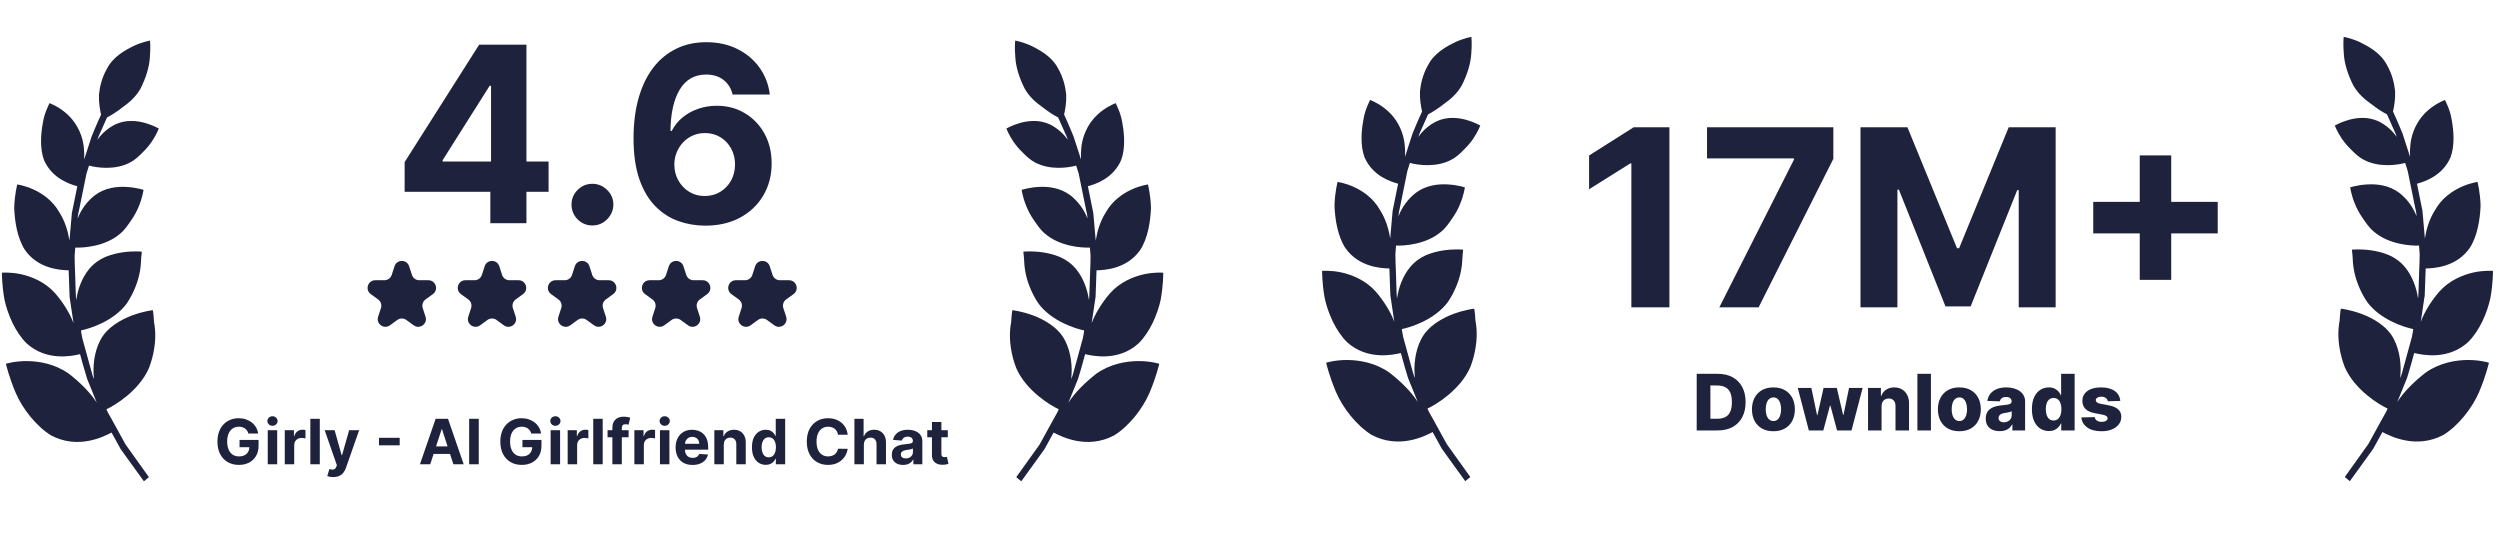 <?xml version="1.0" encoding="UTF-8"?> <svg xmlns="http://www.w3.org/2000/svg" width="560" height="123" viewBox="0 0 560 123" fill="none"><g clip-path="url(#clip0_4147_2064)"><path d="M329.333 82.284C330.514 79.273 330.958 75.982 330.728 73.498C330.679 72.873 330.597 72.297 330.499 71.787C330.466 71.26 330.433 70.783 330.4 70.388C330.334 69.615 330.22 69.138 330.22 69.138C330.22 69.138 328.167 69.368 325.606 70.306C324.324 70.783 322.93 71.441 321.6 72.379C320.237 73.333 319.023 74.567 318.266 76.13C316.986 78.697 316.608 81.922 316.953 84.686C316.953 84.686 316.625 84.045 316.378 83.008C316.099 81.988 315.722 80.606 315.344 79.24C314.966 77.858 314.589 76.493 314.31 75.472C314.08 74.436 314.014 73.712 314.014 73.712C315.952 73.333 321.354 71.655 324.324 67.657C325.983 65.222 327.05 62.309 327.379 60.006C327.575 58.854 327.542 57.834 327.625 57.11C327.724 56.386 327.74 55.925 327.74 55.925C327.74 55.925 325.885 55.727 323.439 56.073C322.208 56.254 320.828 56.567 319.465 57.142C318.152 57.718 316.92 58.574 315.869 59.825C314.261 61.766 313.292 64.366 312.947 66.785C312.833 66.785 312.8 63.839 312.684 60.894C312.635 59.413 312.554 57.949 312.569 56.846C312.668 55.744 312.717 55.004 312.717 55.004C314.54 55.086 319.497 54.773 322.864 51.861C323.947 50.956 324.62 49.886 325.376 48.8C326.131 47.731 326.689 46.629 327.099 45.608C327.92 43.601 328.135 41.972 328.135 41.972C328.135 41.972 326.541 41.446 324.374 41.314C322.208 41.182 319.449 41.446 317.1 43.222C315.41 44.539 313.998 46.464 313.276 48.422C313.276 48.422 313.276 47.649 313.571 46.546C313.801 45.427 314.097 43.93 314.409 42.433C314.72 40.935 315.016 39.438 315.245 38.319C315.59 37.233 315.82 36.493 315.82 36.493C317.429 36.937 321.648 37.628 325.097 35.785C326.197 35.209 327.066 34.403 327.854 33.581C328.708 32.774 329.415 31.919 329.972 31.112C331.072 29.5 331.581 28.118 331.581 28.118C331.581 28.118 330.301 27.377 328.462 26.851C326.607 26.341 324.177 26.078 321.813 27.163C320.204 27.937 318.709 29.22 317.725 30.652C317.725 30.652 317.807 30.306 318.004 29.845C318.217 29.368 318.496 28.743 318.775 28.118C319.334 26.867 319.892 25.617 319.892 25.617C320.795 25.156 322.125 24.333 323.488 23.247C324.965 22.227 326.427 20.894 327.428 19.15C328.659 16.732 329.43 14.264 329.562 12.059C329.759 9.92 329.595 8.258 329.595 8.258C329.595 8.258 328.052 8.505 326.032 9.41C324.078 10.364 321.321 11.828 319.908 14.543C318.775 16.501 318.25 18.624 318.07 20.45C318.004 22.342 318.316 23.988 318.546 24.975C318.546 24.975 317.396 27.443 316.395 29.96C315.557 32.544 314.72 35.127 314.72 35.127C314.819 33.35 314.67 31.409 314.014 29.582C313.079 26.982 311.469 25.206 309.86 24.037C308.284 22.869 306.888 22.392 306.888 22.392C306.888 22.392 306.691 22.852 306.346 23.609C306.019 24.383 305.608 25.452 305.411 26.769C304.919 29.352 304.689 32.626 305.657 35.242C307.479 39.438 311.568 40.721 313.177 41.149C313.177 41.149 312.554 44.193 311.946 47.237C311.667 50.331 311.404 53.424 311.404 53.424C311.075 51.334 310.403 49.047 309.138 47.073C307.661 44.424 305.312 42.811 303.293 41.89C301.291 40.968 299.616 40.754 299.616 40.754C299.616 40.754 299.008 43.025 298.926 46.053C299.041 49.097 299.616 52.865 301.356 55.547C304.36 59.857 309.45 60.104 311.223 60.137C311.223 60.137 311.322 63.132 311.437 66.143C311.88 69.105 312.323 72.083 312.323 72.083C311.469 69.779 309.909 67.328 308.186 65.337C305.92 62.786 302.915 61.569 300.485 61.026C298.007 60.499 296.152 60.68 296.152 60.68C296.152 60.68 296.119 63.362 296.725 66.752C297.449 70.125 299.205 74.172 301.767 76.673C306.249 80.705 311.929 79.52 313.801 79.076C313.801 79.076 314.54 81.889 315.394 84.654C316.494 87.336 317.577 90.034 317.577 90.034C316.066 87.665 313.621 85.312 311.239 83.469C308.137 81.281 304.574 80.655 301.8 80.639C299.025 80.622 297.054 81.248 297.054 81.248C297.054 81.248 297.728 84.209 299.254 87.796C300.781 91.367 303.868 95.332 307.25 97.422C313.342 100.647 319.087 97.735 320.91 96.78C320.91 96.78 321.304 97.504 321.912 98.59C322.208 99.133 322.552 99.758 322.93 100.449C323.389 101.091 323.865 101.749 324.342 102.424C326.278 105.106 328.216 107.788 328.216 107.788L329.349 106.85C329.349 106.85 326.722 103.164 324.078 99.479C322.979 97.488 321.894 95.513 321.074 94.016C320.663 93.275 320.318 92.65 320.072 92.222C319.844 91.778 319.761 91.515 319.761 91.515C321.666 90.643 327.116 87.336 329.333 82.268V82.284Z" fill="#1F223C"></path><path d="M525.245 82.284C524.062 79.273 523.619 75.982 523.849 73.498C523.898 72.873 523.981 72.297 524.079 71.787C524.112 71.26 524.145 70.783 524.178 70.388C524.244 69.615 524.358 69.138 524.358 69.138C524.358 69.138 526.411 69.368 528.972 70.306C530.252 70.783 531.648 71.441 532.978 72.379C534.34 73.333 535.555 74.567 536.311 76.13C537.591 78.697 537.968 81.922 537.624 84.686C537.624 84.686 537.953 84.045 538.199 83.008C538.477 81.988 538.855 80.606 539.233 79.24C539.61 77.858 539.988 76.493 540.267 75.472C540.497 74.436 540.563 73.712 540.563 73.712C538.626 73.333 533.224 71.655 530.252 67.657C528.595 65.222 527.526 62.309 527.199 60.006C527.001 58.854 527.034 57.834 526.953 57.11C526.854 56.386 526.837 55.925 526.837 55.925C526.837 55.925 528.692 55.727 531.139 56.073C532.37 56.254 533.749 56.567 535.112 57.142C536.425 57.718 537.656 58.574 538.708 59.825C540.317 61.766 541.285 64.366 541.63 66.785C541.745 66.785 541.778 63.839 541.893 60.894C541.941 59.413 542.024 57.949 542.007 56.846C541.909 55.744 541.86 55.004 541.86 55.004C540.038 55.086 535.079 54.773 531.714 51.861C530.63 50.956 529.956 49.886 529.201 48.8C528.446 47.731 527.888 46.629 527.478 45.608C526.657 43.601 526.443 41.972 526.443 41.972C526.443 41.972 528.035 41.446 530.204 41.314C532.37 41.182 535.128 41.446 537.476 43.222C539.167 44.539 540.58 46.464 541.302 48.422C541.302 48.422 541.302 47.649 541.006 46.546C540.776 45.427 540.481 43.93 540.169 42.433C539.856 40.935 539.562 39.438 539.331 38.319C538.987 37.233 538.756 36.493 538.756 36.493C537.147 36.937 532.928 37.628 529.481 35.785C528.38 35.209 527.51 34.403 526.722 33.581C525.868 32.774 525.162 31.919 524.604 31.112C523.504 29.5 522.995 28.118 522.995 28.118C522.995 28.118 524.277 27.377 526.114 26.851C527.969 26.341 530.399 26.078 532.764 27.163C534.373 27.937 535.867 29.22 536.853 30.652C536.853 30.652 536.77 30.306 536.574 29.845C536.359 29.368 536.08 28.743 535.801 28.118C535.244 26.867 534.684 25.617 534.684 25.617C533.782 25.156 532.452 24.333 531.089 23.247C529.611 22.227 528.151 20.894 527.149 19.15C525.917 16.732 525.146 14.264 525.015 12.059C524.817 9.92 524.982 8.258 524.982 8.258C524.982 8.258 526.525 8.505 528.544 9.41C530.498 10.364 533.257 11.828 534.669 14.543C535.801 16.501 536.326 18.624 536.508 20.45C536.574 22.342 536.262 23.988 536.032 24.975C536.032 24.975 537.18 27.443 538.183 29.96C539.019 32.544 539.856 35.127 539.856 35.127C539.759 33.35 539.906 31.409 540.563 29.582C541.498 26.982 543.107 25.206 544.716 24.037C546.292 22.869 547.688 22.392 547.688 22.392C547.688 22.392 547.885 22.852 548.23 23.609C548.559 24.383 548.97 25.452 549.166 26.769C549.659 29.352 549.888 32.626 548.92 35.242C547.097 39.438 543.01 40.721 541.401 41.149C541.401 41.149 542.024 44.193 542.632 47.237C542.911 50.331 543.173 53.424 543.173 53.424C543.502 51.334 544.175 49.047 545.44 47.073C546.917 44.424 549.264 42.811 551.284 41.89C553.287 40.968 554.962 40.754 554.962 40.754C554.962 40.754 555.569 43.025 555.652 46.053C555.536 49.097 554.962 52.865 553.222 55.547C550.217 59.857 545.127 60.104 543.354 60.137C543.354 60.137 543.256 63.132 543.14 66.143C542.697 69.105 542.253 72.083 542.253 72.083C543.107 69.779 544.667 67.328 546.391 65.337C548.656 62.786 551.661 61.569 554.091 61.026C556.571 60.499 558.426 60.68 558.426 60.68C558.426 60.68 558.459 63.362 557.851 66.752C557.129 70.125 555.373 74.172 552.811 76.673C548.329 80.705 542.648 79.52 540.776 79.076C540.776 79.076 540.038 81.889 539.184 84.654C538.084 87.336 537 90.034 537 90.034C538.51 87.665 540.957 85.312 543.337 83.469C546.441 81.281 550.004 80.655 552.778 80.639C555.553 80.622 557.522 81.248 557.522 81.248C557.522 81.248 556.85 84.209 555.323 87.796C553.797 91.367 550.709 95.332 547.328 97.422C541.236 100.647 535.49 97.735 533.668 96.78C533.668 96.78 533.273 97.504 532.666 98.59C532.37 99.133 532.026 99.758 531.648 100.449C531.188 101.091 530.711 101.749 530.236 102.424C528.298 105.106 526.36 107.788 526.36 107.788L525.228 106.85C525.228 106.85 527.855 103.164 530.498 99.479C531.598 97.488 532.682 95.513 533.503 94.016C533.914 93.275 534.258 92.65 534.504 92.222C534.734 91.778 534.816 91.515 534.816 91.515C532.912 90.643 527.462 87.336 525.245 82.268V82.284Z" fill="#1F223C"></path><path d="M373.951 28.508V68.835H365.425V36.601H365.189L355.952 42.39V34.829L365.937 28.508H373.951ZM385.131 68.835L401.849 35.754V35.478H382.373V28.508H410.67V35.577L393.932 68.835H385.131ZM416.749 28.508H427.264L438.37 55.603H438.843L449.949 28.508H460.464V68.835H452.193V42.587H451.858L441.422 68.638H435.791L425.354 42.489H425.02V68.835H416.749V28.508ZM479.303 62.691V34.809H486.352V62.691H479.303ZM468.886 52.275V45.225H496.769V52.275H468.886Z" fill="#1F223C"></path><path d="M384.75 96.417H380.06V83.731H384.744C386.037 83.731 387.15 83.984 388.083 84.492C389.021 84.996 389.743 85.723 390.251 86.673C390.76 87.619 391.013 88.75 391.013 90.067C391.013 91.389 390.76 92.525 390.251 93.475C389.747 94.424 389.027 95.153 388.09 95.661C387.152 96.165 386.039 96.417 384.75 96.417ZM383.127 93.803H384.633C385.344 93.803 385.944 93.683 386.435 93.444C386.931 93.2 387.305 92.806 387.556 92.26C387.812 91.711 387.941 90.98 387.941 90.067C387.941 89.155 387.812 88.428 387.556 87.887C387.3 87.342 386.923 86.95 386.424 86.71C385.927 86.466 385.317 86.344 384.59 86.344H383.127V93.803ZM397.245 96.597C396.246 96.597 395.387 96.392 394.669 95.983C393.954 95.57 393.403 94.996 393.014 94.261C392.631 93.522 392.438 92.665 392.438 91.691C392.438 90.712 392.631 89.855 393.014 89.12C393.403 88.381 393.954 87.806 394.669 87.398C395.387 86.985 396.246 86.778 397.245 86.778C398.244 86.778 399.101 86.985 399.816 87.398C400.534 87.806 401.086 88.381 401.47 89.12C401.859 89.855 402.052 90.712 402.052 91.691C402.052 92.665 401.859 93.522 401.47 94.261C401.086 94.996 400.534 95.57 399.816 95.983C399.101 96.392 398.244 96.597 397.245 96.597ZM397.263 94.311C397.627 94.311 397.935 94.199 398.187 93.976C398.439 93.753 398.631 93.444 398.762 93.047C398.899 92.651 398.967 92.192 398.967 91.672C398.967 91.143 398.899 90.681 398.762 90.284C398.631 89.888 398.439 89.578 398.187 89.355C397.935 89.132 397.627 89.021 397.263 89.021C396.889 89.021 396.57 89.132 396.309 89.355C396.053 89.578 395.857 89.888 395.721 90.284C395.588 90.681 395.523 91.143 395.523 91.672C395.523 92.192 395.588 92.651 395.721 93.047C395.857 93.444 396.053 93.753 396.309 93.976C396.57 94.199 396.889 94.311 397.263 94.311ZM405.177 96.417L402.7 86.902H405.742L407.023 92.998H407.103L408.479 86.902H411.447L412.859 92.954H412.939L414.184 86.902H417.226L414.742 96.417H411.503L410.015 90.873H409.911L408.423 96.417H405.177ZM421.471 90.991V96.417H418.442V86.902H421.323V88.649H421.427C421.639 88.067 421.998 87.61 422.505 87.28C423.013 86.945 423.618 86.778 424.32 86.778C424.99 86.778 425.57 86.929 426.061 87.23C426.557 87.528 426.941 87.945 427.214 88.482C427.49 89.014 427.626 89.638 427.623 90.352V96.417H424.594V90.947C424.598 90.418 424.463 90.006 424.19 89.708C423.921 89.411 423.548 89.262 423.069 89.262C422.751 89.262 422.47 89.332 422.227 89.473C421.988 89.609 421.802 89.805 421.669 90.061C421.541 90.317 421.476 90.627 421.471 90.991ZM432.527 83.731V96.417H429.498V83.731H432.527ZM438.896 96.597C437.898 96.597 437.038 96.392 436.32 95.983C435.605 95.57 435.054 94.996 434.665 94.261C434.282 93.522 434.089 92.665 434.089 91.691C434.089 90.712 434.282 89.855 434.665 89.12C435.054 88.381 435.605 87.806 436.32 87.398C437.038 86.985 437.898 86.778 438.896 86.778C439.896 86.778 440.752 86.985 441.467 87.398C442.185 87.806 442.738 88.381 443.121 89.12C443.51 89.855 443.703 90.712 443.703 91.691C443.703 92.665 443.51 93.522 443.121 94.261C442.738 94.996 442.185 95.57 441.467 95.983C440.752 96.392 439.896 96.597 438.896 96.597ZM438.915 94.311C439.279 94.311 439.587 94.199 439.838 93.976C440.09 93.753 440.282 93.444 440.415 93.047C440.551 92.651 440.619 92.192 440.619 91.672C440.619 91.143 440.551 90.681 440.415 90.284C440.282 89.888 440.09 89.578 439.838 89.355C439.587 89.132 439.279 89.021 438.915 89.021C438.54 89.021 438.221 89.132 437.961 89.355C437.705 89.578 437.509 89.888 437.373 90.284C437.241 90.681 437.174 91.143 437.174 91.672C437.174 92.192 437.241 92.651 437.373 93.047C437.509 93.444 437.705 93.753 437.961 93.976C438.221 94.199 438.54 94.311 438.915 94.311ZM447.938 96.578C447.33 96.578 446.792 96.477 446.32 96.275C445.854 96.068 445.485 95.758 445.212 95.345C444.943 94.928 444.81 94.406 444.81 93.778C444.81 93.249 444.903 92.804 445.089 92.44C445.273 92.077 445.529 91.781 445.857 91.554C446.183 91.327 446.558 91.156 446.984 91.04C447.409 90.92 447.863 90.84 448.347 90.799C448.888 90.749 449.324 90.697 449.654 90.644C449.985 90.586 450.223 90.505 450.372 90.402C450.525 90.295 450.601 90.144 450.601 89.95V89.919C450.601 89.601 450.492 89.355 450.273 89.182C450.055 89.008 449.759 88.921 449.387 88.921C448.986 88.921 448.664 89.008 448.421 89.182C448.177 89.355 448.022 89.595 447.956 89.9L445.162 89.801C445.245 89.223 445.458 88.707 445.801 88.253C446.147 87.794 446.622 87.435 447.226 87.175C447.832 86.91 448.561 86.778 449.412 86.778C450.019 86.778 450.578 86.85 451.09 86.995C451.604 87.135 452.048 87.342 452.429 87.614C452.809 87.883 453.102 88.213 453.308 88.606C453.519 88.998 453.624 89.446 453.624 89.95V96.417H450.775V95.091H450.701C450.531 95.414 450.315 95.686 450.05 95.909C449.79 96.132 449.482 96.299 449.126 96.411C448.776 96.522 448.38 96.578 447.938 96.578ZM448.873 94.596C449.199 94.596 449.493 94.53 449.753 94.398C450.017 94.265 450.228 94.084 450.385 93.853C450.541 93.617 450.62 93.344 450.62 93.035V92.13C450.534 92.176 450.428 92.217 450.303 92.254C450.185 92.291 450.052 92.327 449.907 92.36C449.763 92.393 449.614 92.422 449.461 92.446C449.309 92.471 449.162 92.494 449.022 92.514C448.737 92.56 448.493 92.63 448.291 92.725C448.092 92.82 447.939 92.944 447.832 93.097C447.729 93.245 447.678 93.423 447.678 93.629C447.678 93.943 447.789 94.183 448.012 94.348C448.24 94.513 448.526 94.596 448.873 94.596ZM458.952 96.553C458.25 96.553 457.612 96.372 457.037 96.008C456.463 95.645 456.006 95.1 455.663 94.373C455.319 93.646 455.148 92.744 455.148 91.666C455.148 90.547 455.326 89.626 455.681 88.903C456.036 88.18 456.501 87.645 457.074 87.299C457.653 86.952 458.274 86.778 458.939 86.778C459.44 86.778 459.866 86.865 460.222 87.038C460.577 87.208 460.87 87.427 461.102 87.695C461.332 87.963 461.508 88.242 461.628 88.531H461.69V83.731H464.719V96.417H461.721V94.875H461.628C461.499 95.168 461.318 95.442 461.083 95.698C460.847 95.954 460.552 96.161 460.196 96.318C459.846 96.475 459.431 96.553 458.952 96.553ZM460.005 94.193C460.372 94.193 460.687 94.09 460.946 93.883C461.206 93.673 461.406 93.377 461.548 92.998C461.688 92.618 461.758 92.172 461.758 91.659C461.758 91.139 461.688 90.691 461.548 90.315C461.411 89.939 461.21 89.65 460.946 89.448C460.687 89.246 460.372 89.144 460.005 89.144C459.629 89.144 459.311 89.248 459.051 89.454C458.79 89.661 458.593 89.952 458.456 90.328C458.324 90.704 458.258 91.147 458.258 91.659C458.258 92.172 458.326 92.618 458.463 92.998C458.599 93.377 458.795 93.673 459.051 93.883C459.311 94.09 459.629 94.193 460.005 94.193ZM474.942 89.807L472.16 89.882C472.132 89.683 472.053 89.508 471.924 89.355C471.797 89.198 471.63 89.076 471.424 88.99C471.221 88.899 470.986 88.853 470.717 88.853C470.365 88.853 470.066 88.924 469.819 89.064C469.576 89.204 469.456 89.394 469.46 89.634C469.456 89.82 469.53 89.981 469.683 90.117C469.839 90.253 470.118 90.363 470.518 90.445L472.352 90.792C473.302 90.974 474.008 91.275 474.472 91.697C474.938 92.118 475.174 92.676 475.177 93.369C475.174 94.022 474.979 94.59 474.595 95.073C474.216 95.556 473.695 95.932 473.034 96.2C472.373 96.465 471.617 96.597 470.767 96.597C469.409 96.597 468.336 96.318 467.552 95.76C466.771 95.199 466.325 94.447 466.213 93.505L469.205 93.431C469.271 93.778 469.443 94.042 469.72 94.224C469.996 94.406 470.35 94.497 470.779 94.497C471.168 94.497 471.484 94.424 471.727 94.28C471.97 94.135 472.094 93.943 472.099 93.704C472.094 93.489 471.999 93.318 471.814 93.19C471.628 93.057 471.336 92.954 470.94 92.88L469.28 92.564C468.326 92.391 467.615 92.07 467.149 91.604C466.682 91.133 466.451 90.534 466.455 89.807C466.451 89.171 466.621 88.628 466.963 88.178C467.306 87.724 467.794 87.377 468.425 87.137C469.057 86.898 469.802 86.778 470.661 86.778C471.95 86.778 472.966 87.049 473.709 87.59C474.453 88.127 474.863 88.866 474.942 89.807Z" fill="#1F223C"></path></g><g clip-path="url(#clip1_4147_2064)"><path d="M33.34 82.514C34.513 79.528 34.953 76.264 34.725 73.799C34.676 73.179 34.594 72.608 34.497 72.102C34.464 71.58 34.432 71.106 34.399 70.715C34.334 69.948 34.22 69.475 34.22 69.475C34.22 69.475 32.184 69.703 29.644 70.633C28.374 71.106 26.989 71.759 25.67 72.69C24.319 73.636 23.114 74.86 22.365 76.411C21.094 78.957 20.72 82.155 21.062 84.897C21.062 84.897 20.736 84.261 20.492 83.232C20.215 82.221 19.84 80.85 19.466 79.495C19.091 78.124 18.717 76.77 18.44 75.758C18.212 74.73 18.147 74.011 18.147 74.011C20.068 73.636 25.426 71.972 28.374 68.006C30.018 65.59 31.077 62.702 31.403 60.417C31.598 59.274 31.566 58.263 31.647 57.544C31.745 56.826 31.761 56.369 31.761 56.369C31.761 56.369 29.921 56.174 27.494 56.516C26.273 56.696 24.905 57.006 23.553 57.577C22.251 58.148 21.029 58.997 19.987 60.237C18.391 62.163 17.43 64.742 17.088 67.141C16.974 67.141 16.942 64.219 16.828 61.298C16.779 59.829 16.698 58.377 16.714 57.283C16.811 56.19 16.86 55.456 16.86 55.456C18.668 55.537 23.586 55.227 26.924 52.338C27.999 51.441 28.667 50.38 29.416 49.303C30.165 48.242 30.719 47.148 31.126 46.137C31.94 44.146 32.152 42.53 32.152 42.53C32.152 42.53 30.572 42.008 28.422 41.877C26.273 41.746 23.537 42.008 21.208 43.77C19.531 45.076 18.131 46.985 17.414 48.927C17.414 48.927 17.414 48.16 17.707 47.067C17.935 45.957 18.228 44.472 18.538 42.987C18.847 41.502 19.14 40.017 19.368 38.907C19.71 37.83 19.938 37.095 19.938 37.095C21.534 37.536 25.719 38.221 29.139 36.394C30.23 35.822 31.093 35.023 31.875 34.207C32.722 33.407 33.422 32.558 33.976 31.759C35.067 30.159 35.572 28.788 35.572 28.788C35.572 28.788 34.301 28.054 32.477 27.532C30.637 27.026 28.227 26.765 25.882 27.842C24.286 28.609 22.804 29.882 21.827 31.302C21.827 31.302 21.909 30.959 22.104 30.502C22.316 30.029 22.593 29.408 22.869 28.788C23.423 27.548 23.977 26.308 23.977 26.308C24.872 25.851 26.192 25.035 27.543 23.957C29.009 22.946 30.458 21.624 31.451 19.894C32.673 17.495 33.438 15.047 33.569 12.86C33.764 10.738 33.601 9.09 33.601 9.09C33.601 9.09 32.07 9.335 30.067 10.232C28.129 11.179 25.393 12.631 23.993 15.324C22.869 17.266 22.348 19.372 22.169 21.183C22.104 23.06 22.413 24.692 22.641 25.671C22.641 25.671 21.502 28.119 20.508 30.616C19.678 33.178 18.847 35.741 18.847 35.741C18.945 33.978 18.798 32.052 18.147 30.241C17.219 27.662 15.623 25.9 14.027 24.741C12.463 23.582 11.079 23.109 11.079 23.109C11.079 23.109 10.884 23.566 10.542 24.317C10.216 25.084 9.809 26.144 9.614 27.45C9.125 30.012 8.897 33.26 9.858 35.855C11.665 40.017 15.72 41.289 17.316 41.714C17.316 41.714 16.698 44.733 16.095 47.752C15.818 50.821 15.557 53.889 15.557 53.889C15.232 51.816 14.564 49.548 13.31 47.589C11.845 44.962 9.516 43.362 7.513 42.448C5.526 41.534 3.865 41.322 3.865 41.322C3.865 41.322 3.263 43.574 3.181 46.577C3.295 49.596 3.865 53.334 5.591 55.994C8.571 60.27 13.62 60.515 15.378 60.547C15.378 60.547 15.476 63.518 15.59 66.504C16.03 69.442 16.47 72.396 16.47 72.396C15.623 70.111 14.076 67.679 12.366 65.705C10.118 63.175 7.138 61.967 4.728 61.429C2.269 60.906 0.429 61.086 0.429 61.086C0.429 61.086 0.396 63.746 0.999 67.108C1.715 70.454 3.458 74.469 5.998 76.949C10.444 80.948 16.079 79.773 17.935 79.332C17.935 79.332 18.668 82.123 19.515 84.865C20.606 87.525 21.681 90.201 21.681 90.201C20.182 87.851 17.756 85.517 15.395 83.689C12.317 81.519 8.783 80.899 6.031 80.882C3.279 80.866 1.325 81.486 1.325 81.486C1.325 81.486 1.992 84.424 3.507 87.982C5.021 91.523 8.083 95.456 11.438 97.529C17.479 100.727 23.179 97.839 24.986 96.892C24.986 96.892 25.377 97.611 25.98 98.688C26.273 99.226 26.615 99.846 26.989 100.532C27.445 101.168 27.918 101.821 28.39 102.49C30.311 105.15 32.233 107.81 32.233 107.81L33.357 106.88C33.357 106.88 30.751 103.224 28.129 99.569C27.038 97.594 25.963 95.636 25.149 94.151C24.742 93.416 24.4 92.796 24.156 92.372C23.928 91.931 23.846 91.67 23.846 91.67C25.735 90.805 31.142 87.525 33.34 82.498V82.514Z" fill="#1F223C"></path><path d="M227.66 82.514C226.487 79.528 226.048 76.264 226.275 73.799C226.324 73.179 226.406 72.608 226.503 72.102C226.536 71.58 226.569 71.106 226.601 70.715C226.666 69.948 226.78 69.475 226.78 69.475C226.78 69.475 228.816 69.703 231.356 70.633C232.627 71.106 234.011 71.759 235.33 72.69C236.681 73.636 237.887 74.86 238.636 76.411C239.906 78.957 240.28 82.155 239.938 84.897C239.938 84.897 240.264 84.261 240.508 83.232C240.785 82.221 241.16 80.85 241.534 79.495C241.909 78.124 242.283 76.77 242.56 75.758C242.788 74.73 242.853 74.011 242.853 74.011C240.932 73.636 235.574 71.972 232.627 68.006C230.982 65.59 229.923 62.702 229.598 60.417C229.402 59.274 229.435 58.263 229.353 57.544C229.256 56.826 229.239 56.369 229.239 56.369C229.239 56.369 231.079 56.174 233.506 56.516C234.727 56.696 236.095 57.006 237.447 57.577C238.75 58.148 239.971 58.997 241.013 60.237C242.609 62.163 243.57 64.742 243.912 67.141C244.026 67.141 244.058 64.219 244.172 61.298C244.221 59.829 244.303 58.377 244.286 57.283C244.189 56.19 244.14 55.456 244.14 55.456C242.332 55.537 237.414 55.227 234.076 52.338C233.001 51.441 232.333 50.38 231.584 49.303C230.835 48.242 230.282 47.148 229.874 46.137C229.06 44.146 228.848 42.53 228.848 42.53C228.848 42.53 230.428 42.008 232.578 41.877C234.727 41.746 237.463 42.008 239.792 43.77C241.469 45.076 242.87 46.985 243.586 48.927C243.586 48.927 243.586 48.16 243.293 47.067C243.065 45.957 242.772 44.472 242.463 42.987C242.153 41.502 241.86 40.017 241.632 38.907C241.29 37.83 241.062 37.095 241.062 37.095C239.466 37.536 235.281 38.221 231.861 36.394C230.77 35.822 229.907 35.023 229.125 34.207C228.279 33.407 227.578 32.558 227.025 31.759C225.934 30.159 225.429 28.788 225.429 28.788C225.429 28.788 226.699 28.054 228.523 27.532C230.363 27.026 232.773 26.765 235.118 27.842C236.714 28.609 238.196 29.882 239.173 31.302C239.173 31.302 239.092 30.959 238.896 30.502C238.684 30.029 238.408 29.408 238.131 28.788C237.577 27.548 237.023 26.308 237.023 26.308C236.128 25.851 234.809 25.035 233.457 23.957C231.991 22.946 230.542 21.624 229.549 19.894C228.327 17.495 227.562 15.047 227.432 12.86C227.236 10.738 227.399 9.09 227.399 9.09C227.399 9.09 228.93 9.335 230.933 10.232C232.871 11.179 235.607 12.631 237.007 15.324C238.131 17.266 238.652 19.372 238.831 21.183C238.896 23.06 238.587 24.692 238.359 25.671C238.359 25.671 239.499 28.119 240.492 30.616C241.323 33.178 242.153 35.741 242.153 35.741C242.055 33.978 242.202 32.052 242.853 30.241C243.782 27.662 245.378 25.9 246.973 24.741C248.537 23.582 249.921 23.109 249.921 23.109C249.921 23.109 250.116 23.566 250.458 24.317C250.784 25.084 251.191 26.144 251.387 27.45C251.875 30.012 252.103 33.26 251.142 35.855C249.335 40.017 245.28 41.289 243.684 41.714C243.684 41.714 244.303 44.733 244.905 47.752C245.182 50.821 245.443 53.889 245.443 53.889C245.768 51.816 246.436 49.548 247.69 47.589C249.156 44.962 251.484 43.362 253.487 42.448C255.474 41.534 257.135 41.322 257.135 41.322C257.135 41.322 257.738 43.574 257.819 46.577C257.705 49.596 257.135 53.334 255.409 55.994C252.429 60.27 247.381 60.515 245.622 60.547C245.622 60.547 245.524 63.518 245.41 66.504C244.97 69.442 244.531 72.396 244.531 72.396C245.378 70.111 246.925 67.679 248.634 65.705C250.882 63.175 253.862 61.967 256.272 61.429C258.731 60.906 260.571 61.086 260.571 61.086C260.571 61.086 260.604 63.746 260.001 67.108C259.285 70.454 257.542 74.469 255.002 76.949C250.556 80.948 244.922 79.773 243.065 79.332C243.065 79.332 242.332 82.123 241.485 84.865C240.394 87.525 239.32 90.201 239.32 90.201C240.818 87.851 243.244 85.517 245.606 83.689C248.683 81.519 252.217 80.899 254.969 80.882C257.721 80.866 259.676 81.486 259.676 81.486C259.676 81.486 259.008 84.424 257.493 87.982C255.979 91.523 252.917 95.456 249.563 97.529C243.521 100.727 237.821 97.839 236.014 96.892C236.014 96.892 235.623 97.611 235.02 98.688C234.727 99.226 234.385 99.846 234.011 100.532C233.555 101.168 233.083 101.821 232.61 102.49C230.689 105.15 228.767 107.81 228.767 107.81L227.643 106.88C227.643 106.88 230.249 103.224 232.871 99.569C233.962 97.594 235.037 95.636 235.851 94.151C236.258 93.416 236.6 92.796 236.844 92.372C237.072 91.931 237.154 91.67 237.154 91.67C235.265 90.805 229.858 87.525 227.66 82.498V82.514Z" fill="#1F223C"></path><path d="M88.375 59.637C88.89 58.053 91.13 58.053 91.644 59.637L92.277 61.583C92.507 62.291 93.167 62.771 93.912 62.771H95.958C97.623 62.771 98.315 64.901 96.968 65.88L95.313 67.083C94.71 67.521 94.458 68.296 94.688 69.005L95.321 70.951C95.835 72.534 94.023 73.851 92.676 72.873L91.02 71.67C90.418 71.232 89.602 71.232 89 71.67L87.344 72.873C85.997 73.851 84.185 72.534 84.699 70.951L85.332 69.005C85.562 68.296 85.31 67.521 84.707 67.083L83.052 65.88C81.704 64.901 82.397 62.771 84.062 62.771H86.108C86.853 62.771 87.513 62.291 87.743 61.583L88.375 59.637Z" fill="#1F223C"></path><path d="M108.571 59.637C109.085 58.053 111.325 58.053 111.84 59.637L112.472 61.583C112.702 62.291 113.362 62.771 114.107 62.771H116.153C117.818 62.771 118.511 64.901 117.164 65.88L115.508 67.083C114.906 67.521 114.654 68.296 114.884 69.005L115.516 70.951C116.031 72.534 114.218 73.851 112.871 72.873L111.215 71.67C110.613 71.232 109.797 71.232 109.195 71.67L107.539 72.873C106.192 73.851 104.38 72.534 104.894 70.951L105.527 69.005C105.757 68.296 105.505 67.521 104.902 67.083L103.247 65.88C101.9 64.901 102.592 62.771 104.257 62.771H106.304C107.048 62.771 107.708 62.291 107.938 61.583L108.571 59.637Z" fill="#1F223C"></path><path d="M128.765 59.637C129.28 58.053 131.52 58.053 132.034 59.637L132.667 61.583C132.897 62.291 133.557 62.771 134.301 62.771H136.348C138.013 62.771 138.705 64.901 137.358 65.88L135.703 67.083C135.1 67.521 134.848 68.296 135.078 69.005L135.711 70.951C136.225 72.534 134.413 73.851 133.066 72.873L131.41 71.67C130.808 71.232 129.992 71.232 129.39 71.67L127.734 72.873C126.387 73.851 124.574 72.534 125.089 70.951L125.721 69.005C125.952 68.296 125.699 67.521 125.097 67.083L123.441 65.88C122.094 64.901 122.787 62.771 124.452 62.771H126.498C127.243 62.771 127.903 62.291 128.133 61.583L128.765 59.637Z" fill="#1F223C"></path><path d="M149.82 59.637C150.335 58.053 152.575 58.053 153.089 59.637L153.722 61.583C153.952 62.291 154.612 62.771 155.356 62.771H157.403C159.068 62.771 159.76 64.901 158.413 65.88L156.757 67.083C156.155 67.521 155.903 68.296 156.133 69.005L156.765 70.951C157.28 72.534 155.468 73.851 154.121 72.873L152.465 71.67C151.863 71.232 151.047 71.232 150.444 71.67L148.789 72.873C147.442 73.851 145.629 72.534 146.144 70.951L146.776 69.005C147.006 68.296 146.754 67.521 146.152 67.083L144.496 65.88C143.149 64.901 143.841 62.771 145.506 62.771H147.553C148.298 62.771 148.958 62.291 149.188 61.583L149.82 59.637Z" fill="#1F223C"></path><path d="M169.155 59.637C169.67 58.053 171.91 58.053 172.424 59.637L173.057 61.583C173.287 62.291 173.947 62.771 174.691 62.771H176.738C178.403 62.771 179.095 64.901 177.748 65.88L176.093 67.083C175.49 67.521 175.238 68.296 175.468 69.005L176.101 70.951C176.615 72.534 174.803 73.851 173.456 72.873L171.8 71.67C171.198 71.232 170.382 71.232 169.78 71.67L168.124 72.873C166.777 73.851 164.964 72.534 165.479 70.951L166.111 69.005C166.341 68.296 166.089 67.521 165.487 67.083L163.831 65.88C162.484 64.901 163.177 62.771 164.842 62.771H166.888C167.633 62.771 168.293 62.291 168.523 61.583L169.155 59.637Z" fill="#1F223C"></path><path d="M90.637 42.969V36.309L107.336 10H113.078V19.219H109.68L99.152 35.879V36.191H122.883V42.969H90.637ZM109.836 50V40.938L109.992 37.988V10H117.922V50H109.836ZM132.707 50.508C131.418 50.508 130.311 50.052 129.387 49.141C128.475 48.216 128.02 47.109 128.02 45.82C128.02 44.544 128.475 43.45 129.387 42.539C130.311 41.628 131.418 41.172 132.707 41.172C133.957 41.172 135.051 41.628 135.988 42.539C136.926 43.45 137.395 44.544 137.395 45.82C137.395 46.68 137.173 47.467 136.73 48.184C136.301 48.887 135.734 49.453 135.031 49.883C134.328 50.3 133.553 50.508 132.707 50.508ZM157.888 50.547C155.83 50.534 153.845 50.189 151.931 49.512C150.03 48.835 148.324 47.734 146.813 46.211C145.303 44.688 144.105 42.669 143.22 40.156C142.347 37.643 141.911 34.557 141.911 30.898C141.924 27.539 142.308 24.538 143.063 21.895C143.832 19.238 144.925 16.986 146.345 15.137C147.777 13.288 149.489 11.882 151.481 10.918C153.474 9.941 155.707 9.453 158.181 9.453C160.85 9.453 163.207 9.974 165.251 11.016C167.295 12.044 168.936 13.444 170.173 15.215C171.423 16.986 172.178 18.971 172.438 21.172H164.099C163.773 19.779 163.09 18.685 162.048 17.891C161.006 17.096 159.717 16.699 158.181 16.699C155.576 16.699 153.597 17.832 152.243 20.098C150.902 22.363 150.218 25.443 150.192 29.336H150.466C151.065 28.151 151.872 27.142 152.888 26.309C153.916 25.462 155.082 24.818 156.384 24.375C157.699 23.919 159.086 23.691 160.544 23.691C162.914 23.691 165.023 24.251 166.872 25.371C168.721 26.478 170.179 28.001 171.247 29.941C172.315 31.881 172.849 34.102 172.849 36.602C172.849 39.31 172.217 41.719 170.954 43.828C169.704 45.938 167.953 47.591 165.7 48.789C163.461 49.974 160.856 50.56 157.888 50.547ZM157.849 43.906C159.151 43.906 160.316 43.594 161.345 42.969C162.373 42.344 163.181 41.497 163.767 40.43C164.353 39.362 164.646 38.164 164.646 36.836C164.646 35.508 164.353 34.316 163.767 33.262C163.194 32.207 162.399 31.367 161.384 30.742C160.368 30.117 159.209 29.805 157.907 29.805C156.931 29.805 156.026 29.987 155.192 30.352C154.372 30.716 153.649 31.224 153.024 31.875C152.412 32.526 151.931 33.281 151.579 34.141C151.228 34.987 151.052 35.892 151.052 36.855C151.052 38.145 151.345 39.323 151.931 40.391C152.53 41.458 153.337 42.311 154.353 42.949C155.381 43.587 156.547 43.906 157.849 43.906Z" fill="#1F223C"></path><path d="M55.636 97.109C55.567 96.867 55.469 96.654 55.343 96.468C55.217 96.279 55.063 96.12 54.881 95.991C54.702 95.858 54.496 95.757 54.264 95.688C54.035 95.618 53.782 95.583 53.504 95.583C52.983 95.583 52.526 95.712 52.131 95.971C51.74 96.229 51.435 96.606 51.217 97.099C50.998 97.59 50.889 98.19 50.889 98.899C50.889 99.608 50.996 100.212 51.212 100.709C51.427 101.206 51.732 101.585 52.126 101.847C52.521 102.106 52.986 102.235 53.523 102.235C54.011 102.235 54.427 102.149 54.771 101.977C55.119 101.801 55.385 101.554 55.567 101.236C55.752 100.918 55.845 100.541 55.845 100.107L56.283 100.172H53.658V98.551H57.918V99.834C57.918 100.729 57.729 101.498 57.352 102.141C56.974 102.78 56.453 103.274 55.791 103.622C55.128 103.967 54.369 104.139 53.514 104.139C52.559 104.139 51.72 103.929 50.998 103.508C50.275 103.084 49.712 102.482 49.307 101.703C48.907 100.921 48.706 99.993 48.706 98.919C48.706 98.094 48.825 97.358 49.064 96.712C49.306 96.062 49.644 95.512 50.078 95.061C50.512 94.61 51.018 94.267 51.594 94.032C52.171 93.797 52.796 93.679 53.469 93.679C54.045 93.679 54.582 93.763 55.08 93.933C55.577 94.098 56.017 94.334 56.402 94.638C56.79 94.943 57.106 95.306 57.352 95.727C57.597 96.145 57.754 96.606 57.824 97.109H55.636ZM59.974 104V96.364H62.092V104H59.974ZM61.038 95.379C60.723 95.379 60.453 95.275 60.228 95.066C60.006 94.854 59.895 94.6 59.895 94.305C59.895 94.014 60.006 93.763 60.228 93.555C60.453 93.343 60.723 93.237 61.038 93.237C61.353 93.237 61.621 93.343 61.843 93.555C62.069 93.763 62.181 94.014 62.181 94.305C62.181 94.6 62.069 94.854 61.843 95.066C61.621 95.275 61.353 95.379 61.038 95.379ZM63.788 104V96.364H65.842V97.696H65.921C66.061 97.222 66.294 96.864 66.622 96.622C66.951 96.377 67.328 96.254 67.756 96.254C67.862 96.254 67.976 96.261 68.099 96.274C68.222 96.287 68.329 96.306 68.422 96.329V98.208C68.323 98.178 68.185 98.152 68.009 98.129C67.834 98.105 67.673 98.094 67.527 98.094C67.216 98.094 66.937 98.162 66.692 98.298C66.45 98.43 66.258 98.616 66.115 98.854C65.976 99.093 65.906 99.368 65.906 99.68V104H63.788ZM71.635 93.818V104H69.517V93.818H71.635ZM74.639 106.864C74.371 106.864 74.119 106.842 73.883 106.799C73.651 106.759 73.459 106.708 73.307 106.645L73.784 105.064C74.032 105.14 74.256 105.182 74.455 105.188C74.657 105.195 74.831 105.148 74.977 105.049C75.126 104.95 75.247 104.781 75.34 104.542L75.464 104.219L72.725 96.364H74.952L76.533 101.972H76.613L78.209 96.364H80.451L77.483 104.825C77.34 105.236 77.146 105.594 76.901 105.899C76.659 106.207 76.353 106.444 75.981 106.61C75.61 106.779 75.163 106.864 74.639 106.864ZM89.533 98.069V99.749H84.889V98.069H89.533ZM96.372 104H94.066L97.58 93.818H100.355L103.865 104H101.558L99.007 96.145H98.928L96.372 104ZM96.228 99.998H101.677V101.678H96.228V99.998ZM107.243 93.818V104H105.09V93.818H107.243ZM119.006 97.109C118.936 96.867 118.838 96.654 118.712 96.468C118.586 96.279 118.432 96.12 118.25 95.991C118.071 95.858 117.865 95.757 117.633 95.688C117.405 95.618 117.151 95.583 116.873 95.583C116.352 95.583 115.895 95.712 115.501 95.971C115.109 96.229 114.805 96.606 114.586 97.099C114.367 97.59 114.258 98.19 114.258 98.899C114.258 99.608 114.365 100.212 114.581 100.709C114.796 101.206 115.101 101.585 115.496 101.847C115.89 102.106 116.356 102.235 116.893 102.235C117.38 102.235 117.796 102.149 118.14 101.977C118.488 101.801 118.754 101.554 118.936 101.236C119.122 100.918 119.214 100.541 119.214 100.107L119.652 100.172H117.027V98.551H121.287V99.834C121.287 100.729 121.099 101.498 120.721 102.141C120.343 102.78 119.823 103.274 119.16 103.622C118.497 103.967 117.738 104.139 116.883 104.139C115.928 104.139 115.09 103.929 114.367 103.508C113.644 103.084 113.081 102.482 112.677 101.703C112.276 100.921 112.075 99.993 112.075 98.919C112.075 98.094 112.194 97.358 112.433 96.712C112.675 96.062 113.013 95.512 113.447 95.061C113.881 94.61 114.387 94.267 114.964 94.032C115.54 93.797 116.165 93.679 116.838 93.679C117.415 93.679 117.952 93.763 118.449 93.933C118.946 94.098 119.387 94.334 119.771 94.638C120.159 94.943 120.475 95.306 120.721 95.727C120.966 96.145 121.123 96.606 121.193 97.109H119.006ZM123.343 104V96.364H125.461V104H123.343ZM124.407 95.379C124.092 95.379 123.822 95.275 123.597 95.066C123.375 94.854 123.264 94.6 123.264 94.305C123.264 94.014 123.375 93.763 123.597 93.555C123.822 93.343 124.092 93.237 124.407 93.237C124.722 93.237 124.99 93.343 125.213 93.555C125.438 93.763 125.551 94.014 125.551 94.305C125.551 94.6 125.438 94.854 125.213 95.066C124.99 95.275 124.722 95.379 124.407 95.379ZM127.158 104V96.364H129.211V97.696H129.29C129.43 97.222 129.663 96.864 129.991 96.622C130.32 96.377 130.697 96.254 131.125 96.254C131.231 96.254 131.345 96.261 131.468 96.274C131.591 96.287 131.698 96.306 131.791 96.329V98.208C131.692 98.178 131.554 98.152 131.379 98.129C131.203 98.105 131.042 98.094 130.896 98.094C130.585 98.094 130.306 98.162 130.061 98.298C129.819 98.43 129.627 98.616 129.484 98.854C129.345 99.093 129.276 99.368 129.276 99.68V104H127.158ZM135.004 93.818V104H132.886V93.818H135.004ZM140.807 96.364V97.954H136.094V96.364H140.807ZM137.173 104V95.812C137.173 95.258 137.281 94.799 137.496 94.435C137.715 94.07 138.013 93.797 138.391 93.614C138.769 93.432 139.198 93.341 139.679 93.341C140.003 93.341 140.3 93.366 140.569 93.415C140.84 93.465 141.042 93.51 141.175 93.55L140.797 95.141C140.714 95.114 140.612 95.089 140.489 95.066C140.37 95.043 140.247 95.031 140.121 95.031C139.81 95.031 139.592 95.104 139.47 95.25C139.347 95.392 139.286 95.593 139.286 95.852V104H137.173ZM142.101 104V96.364H144.154V97.696H144.234C144.373 97.222 144.607 96.864 144.935 96.622C145.263 96.377 145.641 96.254 146.068 96.254C146.174 96.254 146.289 96.261 146.411 96.274C146.534 96.287 146.642 96.306 146.735 96.329V98.208C146.635 98.178 146.498 98.152 146.322 98.129C146.146 98.105 145.985 98.094 145.84 98.094C145.528 98.094 145.25 98.162 145.004 98.298C144.762 98.43 144.57 98.616 144.428 98.854C144.289 99.093 144.219 99.368 144.219 99.68V104H142.101ZM147.83 104V96.364H149.947V104H147.83ZM148.893 95.379C148.579 95.379 148.308 95.275 148.083 95.066C147.861 94.854 147.75 94.6 147.75 94.305C147.75 94.014 147.861 93.763 148.083 93.555C148.308 93.343 148.579 93.237 148.893 93.237C149.208 93.237 149.477 93.343 149.699 93.555C149.924 93.763 150.037 94.014 150.037 94.305C150.037 94.6 149.924 94.854 149.699 95.066C149.477 95.275 149.208 95.379 148.893 95.379ZM155.124 104.149C154.339 104.149 153.662 103.99 153.096 103.672C152.532 103.35 152.098 102.896 151.793 102.31C151.488 101.72 151.336 101.022 151.336 100.217C151.336 99.431 151.488 98.742 151.793 98.148C152.098 97.555 152.527 97.093 153.081 96.761C153.638 96.43 154.291 96.264 155.04 96.264C155.543 96.264 156.012 96.345 156.447 96.508C156.884 96.667 157.265 96.907 157.59 97.229C157.918 97.55 158.173 97.954 158.356 98.442C158.538 98.926 158.629 99.492 158.629 100.142V100.724H152.181V99.411H156.635C156.635 99.106 156.569 98.836 156.437 98.601C156.304 98.365 156.12 98.182 155.885 98.049C155.653 97.913 155.383 97.845 155.074 97.845C154.753 97.845 154.468 97.92 154.219 98.069C153.974 98.215 153.782 98.412 153.643 98.66C153.503 98.906 153.432 99.179 153.429 99.481V100.729C153.429 101.107 153.498 101.433 153.638 101.708C153.78 101.983 153.981 102.195 154.239 102.344C154.498 102.494 154.804 102.568 155.159 102.568C155.394 102.568 155.61 102.535 155.805 102.469C156.001 102.402 156.168 102.303 156.307 102.17C156.447 102.038 156.553 101.875 156.626 101.683L158.584 101.812C158.485 102.283 158.281 102.694 157.973 103.045C157.668 103.393 157.273 103.665 156.79 103.861C156.309 104.053 155.754 104.149 155.124 104.149ZM162.129 99.585V104H160.011V96.364H162.03V97.711H162.119C162.288 97.267 162.572 96.915 162.969 96.657C163.367 96.395 163.849 96.264 164.416 96.264C164.946 96.264 165.409 96.38 165.803 96.612C166.198 96.844 166.504 97.176 166.723 97.606C166.942 98.034 167.051 98.544 167.051 99.138V104H164.933V99.516C164.936 99.048 164.817 98.684 164.575 98.422C164.333 98.157 164 98.024 163.576 98.024C163.291 98.024 163.039 98.085 162.82 98.208C162.605 98.331 162.436 98.51 162.313 98.745C162.194 98.977 162.132 99.257 162.129 99.585ZM171.534 104.124C170.954 104.124 170.429 103.975 169.958 103.677C169.491 103.375 169.12 102.933 168.844 102.349C168.573 101.763 168.437 101.044 168.437 100.192C168.437 99.317 168.578 98.589 168.859 98.009C169.141 97.426 169.516 96.99 169.983 96.702C170.454 96.41 170.969 96.264 171.529 96.264C171.957 96.264 172.313 96.337 172.598 96.483C172.886 96.626 173.118 96.805 173.294 97.02C173.473 97.232 173.609 97.441 173.702 97.646H173.766V93.818H175.879V104H173.791V102.777H173.702C173.602 102.989 173.461 103.2 173.279 103.408C173.1 103.614 172.866 103.785 172.578 103.92C172.293 104.056 171.945 104.124 171.534 104.124ZM172.205 102.439C172.547 102.439 172.835 102.346 173.07 102.161C173.309 101.972 173.491 101.708 173.617 101.37C173.746 101.032 173.811 100.636 173.811 100.182C173.811 99.728 173.748 99.333 173.622 98.999C173.496 98.664 173.314 98.405 173.075 98.223C172.837 98.041 172.547 97.95 172.205 97.95C171.857 97.95 171.564 98.044 171.325 98.233C171.087 98.422 170.906 98.684 170.783 99.019C170.661 99.353 170.599 99.741 170.599 100.182C170.599 100.626 170.661 101.019 170.783 101.36C170.909 101.698 171.09 101.963 171.325 102.156C171.564 102.344 171.857 102.439 172.205 102.439ZM189.884 97.383H187.707C187.667 97.101 187.586 96.851 187.463 96.632C187.34 96.41 187.183 96.221 186.991 96.065C186.799 95.91 186.576 95.79 186.325 95.707C186.076 95.624 185.806 95.583 185.514 95.583C184.987 95.583 184.528 95.714 184.137 95.976C183.746 96.234 183.443 96.612 183.227 97.109C183.012 97.603 182.904 98.203 182.904 98.909C182.904 99.635 183.012 100.245 183.227 100.739C183.446 101.232 183.751 101.605 184.142 101.857C184.533 102.109 184.986 102.235 185.499 102.235C185.788 102.235 186.054 102.197 186.3 102.121C186.548 102.045 186.769 101.933 186.961 101.788C187.153 101.638 187.312 101.458 187.438 101.246C187.567 101.034 187.657 100.792 187.707 100.52L189.884 100.53C189.828 100.997 189.687 101.448 189.462 101.882C189.24 102.313 188.94 102.699 188.562 103.04C188.187 103.379 187.74 103.647 187.219 103.846C186.702 104.041 186.117 104.139 185.464 104.139C184.556 104.139 183.744 103.934 183.028 103.523C182.316 103.112 181.752 102.517 181.338 101.738C180.927 100.959 180.722 100.016 180.722 98.909C180.722 97.799 180.93 96.854 181.348 96.075C181.766 95.296 182.332 94.703 183.048 94.296C183.764 93.885 184.57 93.679 185.464 93.679C186.054 93.679 186.601 93.762 187.105 93.928C187.612 94.093 188.061 94.335 188.452 94.653C188.844 94.968 189.162 95.354 189.407 95.812C189.656 96.269 189.815 96.793 189.884 97.383ZM193.506 99.585V104H191.388V93.818H193.446V97.711H193.536C193.708 97.26 193.987 96.907 194.371 96.652C194.756 96.394 195.238 96.264 195.818 96.264C196.348 96.264 196.81 96.38 197.205 96.612C197.603 96.841 197.911 97.171 198.13 97.602C198.352 98.029 198.461 98.541 198.458 99.138V104H196.34V99.516C196.343 99.045 196.224 98.679 195.982 98.417C195.743 98.155 195.408 98.024 194.978 98.024C194.689 98.024 194.434 98.085 194.212 98.208C193.993 98.331 193.821 98.51 193.695 98.745C193.572 98.977 193.509 99.257 193.506 99.585ZM202.302 104.144C201.815 104.144 201.381 104.06 200.999 103.891C200.618 103.718 200.317 103.465 200.095 103.13C199.876 102.792 199.767 102.371 199.767 101.867C199.767 101.443 199.844 101.087 200 100.798C200.156 100.51 200.368 100.278 200.637 100.102C200.905 99.927 201.21 99.794 201.551 99.704C201.896 99.615 202.257 99.552 202.635 99.516C203.079 99.469 203.437 99.426 203.709 99.386C203.981 99.343 204.178 99.28 204.301 99.197C204.423 99.115 204.485 98.992 204.485 98.829V98.8C204.485 98.485 204.385 98.241 204.186 98.069C203.991 97.897 203.712 97.81 203.351 97.81C202.97 97.81 202.667 97.895 202.441 98.064C202.216 98.23 202.067 98.438 201.994 98.69L200.035 98.531C200.134 98.067 200.33 97.666 200.622 97.328C200.913 96.987 201.289 96.725 201.75 96.543C202.214 96.357 202.751 96.264 203.361 96.264C203.785 96.264 204.191 96.314 204.579 96.413C204.97 96.513 205.316 96.667 205.618 96.876C205.923 97.085 206.163 97.353 206.339 97.681C206.515 98.006 206.602 98.395 206.602 98.849V104H204.594V102.941H204.534C204.412 103.18 204.248 103.39 204.042 103.572C203.837 103.751 203.59 103.892 203.301 103.995C203.013 104.094 202.68 104.144 202.302 104.144ZM202.909 102.683C203.22 102.683 203.495 102.621 203.734 102.499C203.972 102.373 204.16 102.204 204.296 101.991C204.432 101.779 204.499 101.539 204.499 101.271V100.46C204.433 100.503 204.342 100.543 204.226 100.58C204.113 100.613 203.986 100.644 203.843 100.674C203.701 100.701 203.558 100.725 203.416 100.749C203.273 100.768 203.144 100.787 203.028 100.803C202.779 100.84 202.562 100.898 202.377 100.977C202.191 101.057 202.047 101.165 201.944 101.3C201.841 101.433 201.79 101.599 201.79 101.798C201.79 102.086 201.894 102.306 202.103 102.459C202.315 102.608 202.584 102.683 202.909 102.683ZM212.307 96.364V97.954H207.709V96.364H212.307ZM208.753 94.534H210.871V101.653C210.871 101.849 210.9 102.001 210.96 102.111C211.02 102.217 211.103 102.291 211.209 102.335C211.318 102.378 211.444 102.399 211.586 102.399C211.686 102.399 211.785 102.391 211.885 102.374C211.984 102.354 212.06 102.339 212.113 102.33L212.447 103.906C212.34 103.939 212.191 103.977 211.999 104.02C211.807 104.066 211.573 104.094 211.298 104.104C210.788 104.124 210.34 104.056 209.956 103.901C209.575 103.745 209.278 103.503 209.066 103.175C208.854 102.847 208.749 102.432 208.753 101.932V94.534Z" fill="#1F223C"></path></g><defs><clipPath id="clip0_4147_2064"><rect width="263.163" height="123" fill="white" transform="translate(296)"></rect></clipPath><clipPath id="clip1_4147_2064"><rect width="261" height="123" fill="white"></rect></clipPath></defs></svg> 